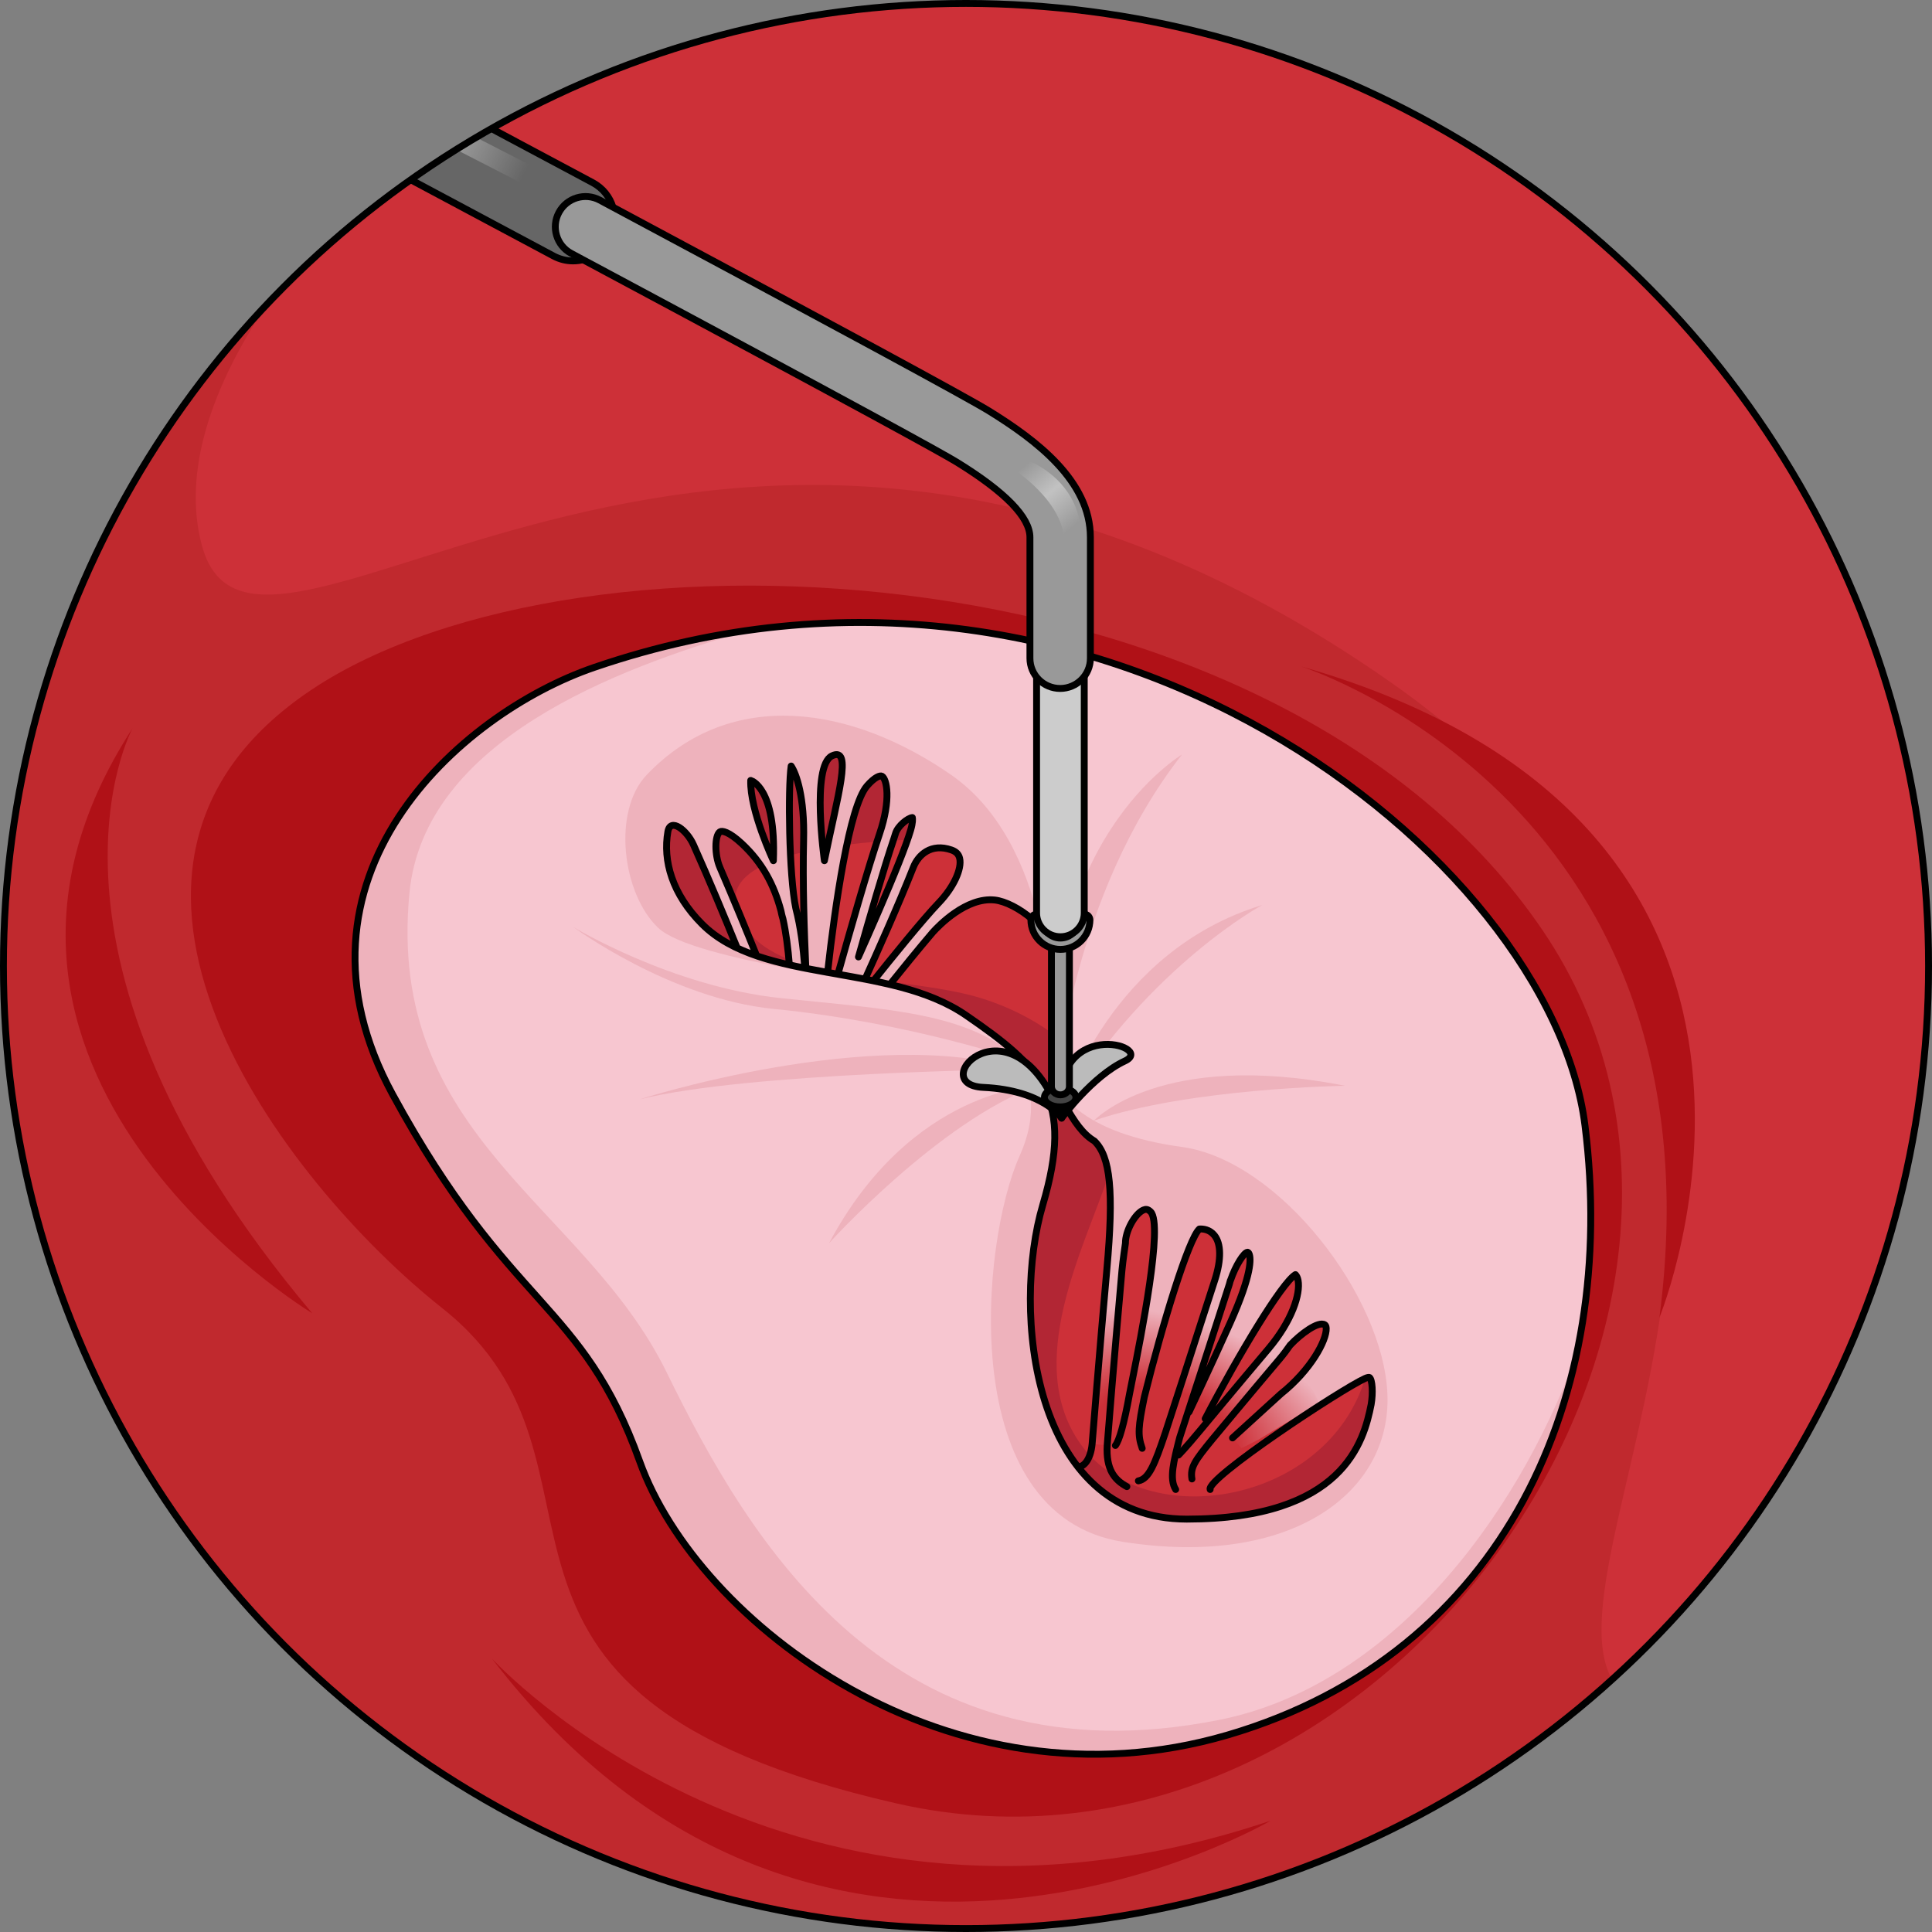 <?xml version="1.0" encoding="utf-8"?>
<!-- Created by: Science Figures, www.sciencefigures.org, Generator: Science Figures Editor -->
<!DOCTYPE svg PUBLIC "-//W3C//DTD SVG 1.1//EN" "http://www.w3.org/Graphics/SVG/1.1/DTD/svg11.dtd">
<svg version="1.1" id="Layer_1" xmlns="http://www.w3.org/2000/svg" xmlns:xlink="http://www.w3.org/1999/xlink" 
	 width="800px" height="800px" viewBox="0 0 281 281" enable-background="new 0 0 281 281" xml:space="preserve">
<rect x="0" y="0" width="281" height="281" fill="#808080" stroke="none"/>
<g>
	<g>
		<defs>
			<circle id="SVGID_1_" cx="140.5" cy="140.5" r="140"/>
		</defs>
		<clipPath id="SVGID_2_">
			<use xlink:href="#SVGID_1_"  overflow="visible"/>
		</clipPath>
		<g clip-path="url(#SVGID_2_)">
			<circle fill="#C0292E" cx="140.5" cy="140.5" r="140"/>
			<path fill="#B01117" d="M64.353,190.29c-23.256-18.444-58-64-19-90s141-21,179,35s-24,143-94,127S93.353,213.29,64.353,190.29z"
				/>
			<path fill="#CD3038" d="M280.5,140.5c0-77.32-62.681-140-140-140c-40.036,0-76.146,16.81-101.661,43.752
				c-8.177,12.193-12.301,24.482-9.486,35.038c8,30,76-48,173,20c74.781,52.424,21.188,125.646,32.115,144.987
				C262.739,218.661,280.5,181.655,280.5,140.5z"/>
			<path fill="#B01117" d="M19.274,105.932c0,0-17.938,32.801,26.138,85.076C45.412,191.008-13.014,155.645,19.274,105.932z"/>
			<path fill="#B01117" d="M71.55,241.232c0,0,43.051,47.15,113.264,23.575C184.813,264.808,119.213,303.245,71.55,241.232z"/>
			<g>
				<path fill="#F7C6D0" d="M86.419,97.072c-19.741,6.768-46.41,30.708-29.311,62.112c17.099,31.404,27.565,30.008,35.94,53.388
					s45.014,51.644,85.491,39.779c40.478-11.863,56.877-49.549,51.992-88.631C225.647,124.64,159.698,71.948,86.419,97.072z"/>
				<path fill="#EEB2BC" d="M177.39,250.138c-47.828,9.566-68.486-26.165-80.443-50.561c-11.957-24.395-40.814-34.162-37.397-69.691
					c2.131-22.162,30.104-32.663,49.312-38.201c-7.364,1.035-14.861,2.789-22.441,5.388c-19.741,6.768-46.41,30.708-29.311,62.112
					c17.099,31.404,27.565,30.008,35.94,53.388s45.014,51.644,85.491,39.779c28.605-8.384,45.172-29.672,50.713-55.229
					C220.283,221.474,201.767,245.262,177.39,250.138z"/>
				<path fill="#EEB2BC" d="M83.375,134.823c0,0,14.269,8.673,30.218,10.352c15.949,1.68,27.156,2.055,34.982,9.142
					c0,0-16.187-5.619-36.052-7.577C97.507,145.259,83.375,134.823,83.375,134.823z"/>
				<path fill="#EEB2BC" d="M93.022,159.896c0,0,34.078-10.945,55.27-4.368C148.292,155.527,108.909,155.947,93.022,159.896z"/>
				<path fill="#EEB2BC" d="M150.825,157.923c0,0-18.228,0.346-30.248,22.898C120.577,180.821,136.573,163.114,150.825,157.923z"/>
				<path fill="#EEB2BC" d="M171.909,109.749c0,0-21.443,12.748-18.171,48.092C153.738,157.841,155.751,130.398,171.909,109.749z"/>
				<path fill="#EEB2BC" d="M154.812,160.58c0,0,6.677-22.236,28.78-28.95C183.592,131.63,167.442,140.287,154.812,160.58z"/>
				<path fill="#EEB2BC" d="M159.117,162.984c0,0,9.646-10.387,36.506-5.062C195.623,157.923,172.976,158.245,159.117,162.984z"/>
				<path fill="none" stroke="#000000" stroke-miterlimit="10" d="M86.419,97.072c-19.741,6.768-46.41,30.708-29.311,62.112
					c17.099,31.404,27.565,30.008,35.94,53.388s45.014,51.644,85.491,39.779c40.478-11.863,56.877-49.549,51.992-88.631
					C225.647,124.64,159.698,71.948,86.419,97.072z"/>
				<path fill="#EEB2BC" d="M94.074,112.683c-5.06,5.285-3.572,17.312,1.649,22.259c5.221,4.946,33.486,7.686,41.2,10.713
					c7.714,3.026,16.897,10.172,11.345,22.538c-5.555,12.365-9.402,52.212,15.056,56.059c24.457,3.848,39.021-7.145,38.472-21.434
					c-0.549-14.29-15.805-34.077-29.887-35.999c-14.082-1.923-19.83-7.716-19.154-14.163s-0.148-30.08-14.438-39.973
					C124.027,102.789,106.44,99.767,94.074,112.683z"/>
				
					<radialGradient id="SVGID_3_" cx="170.77" cy="208.857" r="30.44" fx="169.279" fy="208.773" gradientTransform="matrix(0.94 0.34 -0.208 0.574 53.532 30.848)" gradientUnits="userSpaceOnUse">
					<stop  offset="0.333" style="stop-color:#CD3038"/>
					<stop  offset="0.909" style="stop-color:#EEB2BC"/>
				</radialGradient>
				<path fill="url(#SVGID_3_)" d="M157.478,188.628c-0.43,0.027,0,22.89,0,22.89l23.322,6.766l12.092-10.94
					C192.892,207.343,189.581,186.613,157.478,188.628z"/>
				<path fill="#CD3038" d="M180.56,210.63l2.412-1.203c0.133-0.064,12.049-7.349,15.568-8.939c0.379-0.172,0.596-0.174,0.644-0.14
					c0.417,0.323,0.536,2.229,0.243,3.922c-1.065,5.417-4.068,16.671-26.818,16.678c-22.553,0.007-25.473-30.358-20.937-45.712
					c4.536-15.353,0-19.89-11.166-27.566c-11.166-7.678-29.66-4.535-38.384-13.26c-4.361-4.361-5.729-9.216-4.98-13.457
					c0.367-2.087,2.781-0.201,3.725,1.93c2.255,5.032,4.58,10.629,6.354,14.999c0.903,0.425,1.85,0.802,2.831,1.137
					c-1.416-3.515-3.342-8.222-5.353-12.879l0.002-0.001c-0.772-1.765-0.769-4.607,0.005-5.156c0.281-0.196,1.272-0.068,3.184,1.711
					c3.025,2.818,4.701,6.044,5.694,9.773c0.085,0.428,0.175,0.812,0.272,1.129l0.008-0.002c0.468,2.082,0.744,4.337,0.949,6.742
					c0.74,0.168,1.49,0.325,2.248,0.475c-0.248-3.102-0.615-5.997-1.312-8.69c-1.005-4.777-1.147-17.565-0.679-20.705
					c0.766,1.146,1.971,4.55,1.812,10.78c-0.155,6.117,0.088,13.447,0.326,18.645c1.044,0.205,2.098,0.398,3.162,0.588
					c1.078-9.729,3.167-24.163,5.724-27.114c1.135-1.31,1.925-1.568,2.178-1.425c0.707,0.406,1.358,3.367-0.34,8.372
					c-1.693,4.989-4.387,14.433-6.064,20.433c1.315,0.231,2.636,0.467,3.947,0.72c1.668-3.673,4.906-10.908,7.023-16.272
					c0.717-1.812,2.586-3.545,5.531-2.525c0.68,0.234,1.063,0.619,1.205,1.211c0.37,1.531-0.897,4.25-3.014,6.461
					c-2.326,2.429-6.904,8.089-9.521,11.37c0.803,0.165,1.602,0.341,2.393,0.53c1.802-2.247,4.222-5.229,6.235-7.589
					c0.835-0.932,4.884-5.155,9.024-4.696c2.968,0.33,8.591,4.188,9.426,9.323c1.426,8.768-1.574,16.341,0.693,20.355
					c1.505,2.665,2.694,4.379,4.367,5.377c2.339,2.265,2.83,7.312,1.814,18.624c-1.088,12.095-2.136,25.299-2.146,25.432
					l2.191,0.174c0.012-0.133,1.059-13.325,2.145-25.408c0.127-1.416,0.508-3.965,0.508-3.965c-0.03-1.723,1.363-4.294,2.617-4.826
					c0.329-0.139,0.634-0.15,1.049,0.264c1.855,1.856-1.41,18.173-2.639,24.314l-0.434,2.177l2.146,0.478
					c2.679-10.8,6.468-23.08,8.013-24.465c0.521-0.037,1.48,0.054,2.18,0.913c0.994,1.224,1.023,3.519,0.082,6.464
					c-2.198,6.867-7.209,22.253-7.209,22.253l2.092,0.681c0,0,5.012-15.393,7.211-22.265c0.064-0.2,0.1-0.375,0.155-0.568
					l0.015,0.005c0.749-2.217,1.987-4.109,2.493-4.109c0.001,0,0.002,0,0.005,0c0.051,0.021,0.137,0.056,0.217,0.255
					c0.25,0.614,0.475,2.826-2.785,10.092c-2.811,6.261-5.568,12.877-5.596,12.942l1.988,0.931
					c4.874-9.354,11.135-19.763,13.125-20.961c0.188,0.19,0.318,0.479,0.389,0.862c0.349,1.912-0.857,5.841-4.335,9.95
					c-4.485,5.301-9.846,11.76-9.899,11.824l1.691,1.403c0.055-0.064,5.407-6.515,9.887-11.809c0.552-0.651,1.048-1.322,1.518-2
					l0.006,0.006c1.467-1.58,4.086-3.529,5.006-2.94c0.064,0.043,0.198,0.13,0.215,0.501c0.082,1.766-2.405,5.631-6.711,9.046
					l-6.916,6.909L180.56,210.63z M112.485,125.186c0,0-3.435-7.282-3.297-11.679C109.188,113.507,112.897,114.469,112.485,125.186z
					 M119.905,125.186c0,0-1.949-13.805,1.1-15.251C124.054,108.487,121.829,115.705,119.905,125.186z M132.453,120.728
					c-0.331,1.137-0.935,2.78-1.685,4.67c0,0.001,0,0.002-0.001,0.003c-1.706,4.304-4.164,9.892-5.909,13.783
					c1.631-5.771,3.746-13.062,5.156-17.218c0.083-0.243,0.157-0.483,0.231-0.725c0.333-1.149,1.842-2.286,2.452-2.331
					C132.738,119.093,132.78,119.602,132.453,120.728z"/>
				<g>
					<path fill="#B22634" d="M120.393,141.24c-0.007,0.062-0.015,0.125-0.021,0.187c-1.064-0.189-2.118-0.383-3.162-0.588
						c-0.007-0.139-0.013-0.295-0.02-0.437c-0.057-0.017-0.114-0.034-0.169-0.052c0.012,0.154,0.029,0.304,0.041,0.459
						c-0.758-0.149-1.508-0.307-2.248-0.475c-0.023-0.269-0.051-0.527-0.076-0.791c-2.743-1.107-4.983-2.594-6.37-4.672
						c0.612,1.494,1.182,2.897,1.685,4.146c-0.477-0.163-0.943-0.336-1.402-0.52c3.939,1.566,8.543,2.368,13.219,3.194
						c0.012-0.043,0.025-0.091,0.038-0.134C121.396,141.458,120.892,141.353,120.393,141.24z"/>
					<path fill="#B22634" d="M127.04,142.656c0.051-0.065,0.109-0.137,0.162-0.204c-0.439-0.064-0.877-0.131-1.314-0.199
						c-0.022,0.052-0.049,0.109-0.072,0.159c0,0-0.002,0-0.003,0c0.411,0.079,0.821,0.161,1.231,0.245
						C127.042,142.657,127.04,142.656,127.04,142.656z"/>
					<path fill="#B22634" d="M151.672,175.235c-4.536,15.354-1.616,45.719,20.937,45.712c22.75-0.007,25.753-11.261,26.818-16.678
						c0.293-1.693,0.174-3.599-0.243-3.922c-0.048-0.034-0.263-0.03-0.64,0.138c-5.525,18.231-31.793,22.705-41.266,9.701
						c-8.59-11.795,0.422-28.654,3.953-39.24c-0.34-2.416-1.012-3.981-2.053-4.989c-1.673-0.998-2.862-2.712-4.367-5.377
						c-1.323-2.343-1.885-6.199-2.405-10.741c-3.468-2.374-7.587-4.234-11.962-5.27c-3.158-0.747-6.896-1.23-10.711-1.758
						c-0.098,0.125-0.203,0.254-0.301,0.375c4.027,0.958,7.855,2.27,11.073,4.482C151.672,155.346,156.208,159.883,151.672,175.235z
						"/>
					<path fill="#B22634" d="M121.868,141.692c1.314,0.231,2.634,0.467,3.944,0.72C124.502,142.158,123.183,141.924,121.868,141.692
						L121.868,141.692z"/>
					<path fill="#B22634" d="M108.649,138.498c-0.03-0.012-0.061-0.023-0.09-0.036C108.589,138.475,108.619,138.486,108.649,138.498
						z"/>
					<path fill="#B22634" d="M100.866,122.882c-0.943-2.131-3.357-4.017-3.725-1.93c-0.749,4.241,0.619,9.096,4.98,13.457
						c1.785,1.784,3.982,3.067,6.438,4.053c-0.455-0.183-0.902-0.376-1.339-0.581C105.446,133.511,103.121,127.914,100.866,122.882z
						"/>
					<path fill="#B22634" d="M126.095,114.312c-1.068,1.233-2.056,4.478-2.922,8.542c1.455-0.18,2.924-0.324,4.377-0.44
						c0.132-0.403,0.26-0.793,0.383-1.154c1.698-5.005,1.047-7.966,0.34-8.372C128.02,112.744,127.229,113.003,126.095,114.312z"/>
					<path fill="#B22634" d="M110.729,126c-0.785-1.162-1.719-2.264-2.84-3.308c-1.911-1.779-2.902-1.907-3.184-1.711
						c-0.773,0.549-0.777,3.392-0.005,5.156l-0.002,0.001c0.798,1.85,1.582,3.703,2.327,5.492v-0.001
						C106.548,129.195,108.071,127.37,110.729,126z"/>
					<path fill="#B22634" d="M129.433,143.187c-0.789-0.188-1.587-0.365-2.389-0.529
						C127.845,142.822,128.642,142.997,129.433,143.187L129.433,143.187z"/>
					<path fill="#B22634" d="M109.188,113.507c-0.138,4.396,3.297,11.679,3.297,11.679
						C112.897,114.469,109.188,113.507,109.188,113.507z"/>
					<path fill="#B22634" d="M114.976,124.406c0.605-0.17,1.232-0.327,1.877-0.475c0.009-0.585,0.016-1.171,0.03-1.737
						c0.159-6.23-1.046-9.635-1.812-10.78C114.776,113.391,114.726,119.188,114.976,124.406z"/>
					<path fill="#B22634" d="M121.005,109.935c-2.359,1.119-1.727,9.635-1.318,13.432c0.205-0.035,0.412-0.068,0.618-0.102
						C122.11,114.755,123.843,108.587,121.005,109.935z"/>
					<path fill="#B22634" d="M130.246,121.241c-0.074,0.241-0.148,0.481-0.231,0.725c-0.029,0.09-0.062,0.188-0.093,0.28
						c0.703-0.042,1.392-0.078,2.07-0.109c0.181-0.52,0.344-1.006,0.461-1.409c0.327-1.126,0.285-1.635,0.245-1.817
						C132.088,118.955,130.579,120.092,130.246,121.241z"/>
				</g>
				<g>
					<path fill="none" stroke="#000000" stroke-linecap="round" stroke-linejoin="round" stroke-miterlimit="10" d="
						M176.008,216.639c-0.612-1.592,19.013-14.561,22.532-16.151c0.379-0.172,0.596-0.174,0.644-0.14
						c0.417,0.323,0.536,2.229,0.243,3.922c-1.065,5.417-4.068,16.671-26.818,16.678c-22.553,0.007-25.473-30.358-20.937-45.712
						c4.536-15.353,0-19.89-11.166-27.566c-11.166-7.678-29.66-4.535-38.384-13.26c-4.361-4.361-5.729-9.216-4.98-13.457
						c0.367-2.087,2.781-0.201,3.725,1.93c2.255,5.032,4.58,10.629,6.354,14.999c0.903,0.425,1.85,0.802,2.831,1.137
						c-1.416-3.515-3.342-8.222-5.353-12.879l0.002-0.001c-0.772-1.765-0.769-4.607,0.005-5.156
						c0.281-0.196,1.272-0.068,3.184,1.711c3.025,2.818,4.701,6.044,5.694,9.773c0.085,0.428,0.175,0.812,0.272,1.129l0.008-0.002
						c0.468,2.082,0.744,4.337,0.949,6.742c0.74,0.168,1.49,0.325,2.248,0.475c-0.248-3.102-0.615-5.997-1.312-8.69
						c-1.005-4.777-1.147-17.565-0.679-20.705c0.766,1.146,1.971,4.55,1.812,10.78c-0.155,6.117,0.088,13.447,0.326,18.645
						c1.044,0.205,2.098,0.398,3.162,0.588c1.078-9.729,3.167-24.163,5.724-27.114c1.135-1.31,1.925-1.568,2.178-1.425
						c0.707,0.406,1.358,3.367-0.34,8.372c-1.693,4.989-4.387,14.433-6.064,20.433c1.315,0.231,2.636,0.467,3.947,0.72
						c1.668-3.673,4.906-10.908,7.023-16.272c0.717-1.812,2.586-3.545,5.531-2.525c0.68,0.234,1.063,0.619,1.205,1.211
						c0.37,1.531-0.897,4.25-3.014,6.461c-2.326,2.429-6.904,8.089-9.521,11.37c0.803,0.165,1.602,0.341,2.393,0.53
						c1.802-2.247,4.222-5.229,6.235-7.589c0.835-0.932,4.884-5.155,9.024-4.696c2.968,0.33,8.591,4.188,9.426,9.323
						c1.426,8.768-1.574,16.341,0.693,20.355c1.505,2.665,2.694,4.379,4.367,5.377c2.339,2.265,2.83,7.312,1.814,18.624
						c-1.088,12.095-2.136,25.299-2.146,25.432c-0.237,2.45-1.351,3.425-2.047,3.285 M173.363,215.107
						c-0.278-1.671,0.418-2.645,2.897-5.681c0.055-0.064,5.407-6.515,9.887-11.809c0.552-0.651,1.048-1.322,1.518-2l0.006,0.006
						c1.467-1.58,4.086-3.529,5.006-2.94c0.064,0.043,0.198,0.13,0.215,0.501c0.082,1.766-2.277,6.12-6.583,9.535l-7.044,6.42
						 M112.485,125.186c0,0-3.435-7.282-3.297-11.679C109.188,113.507,112.897,114.469,112.485,125.186z M119.905,125.186
						c0,0-1.949-13.805,1.1-15.251C124.054,108.487,121.829,115.705,119.905,125.186z M132.453,120.728
						c-0.331,1.137-0.935,2.78-1.685,4.67c0,0.001,0,0.002-0.001,0.003c-1.706,4.304-4.164,9.892-5.909,13.783
						c1.631-5.771,3.746-13.062,5.156-17.218c0.083-0.243,0.157-0.483,0.231-0.725c0.333-1.149,1.842-2.286,2.452-2.331
						C132.738,119.093,132.78,119.602,132.453,120.728z"/>
					<path fill="none" stroke="#000000" stroke-linecap="round" stroke-linejoin="round" stroke-miterlimit="10" d="M175.29,206.348
						c4.874-9.354,11.135-19.763,13.125-20.961c0.188,0.19,0.318,0.479,0.389,0.862c0.349,1.912-0.857,5.841-4.335,9.95
						c-4.485,5.301-9.846,11.76-9.899,11.824c-2.18,2.63-3.154,3.604-3.154,3.604"/>
					<path fill="none" stroke="#000000" stroke-linecap="round" stroke-linejoin="round" stroke-miterlimit="10" d="
						M172.946,205.364c0.027-0.065,3.141-6.629,5.951-12.89c3.26-7.266,3.035-9.478,2.785-10.092
						c-0.08-0.199-0.166-0.234-0.217-0.255c-0.003,0-0.004,0-0.005,0c-0.506,0-1.744,1.893-2.493,4.109l-0.015-0.005
						c-0.056,0.193-0.091,0.368-0.155,0.568c-2.199,6.872-7.211,22.265-7.211,22.265c-0.868,3.397-1.564,6.042-0.59,7.573"/>
					<path fill="none" stroke="#000000" stroke-linecap="round" stroke-linejoin="round" stroke-miterlimit="10" d="
						M166.126,210.653c-0.695-1.949-0.557-3.201,0.304-7.434c2.679-10.8,6.468-23.08,8.013-24.465
						c0.521-0.037,1.48,0.054,2.18,0.913c0.994,1.224,1.023,3.519,0.082,6.464c-2.198,6.867-7.209,22.253-7.209,22.253
						c-1.56,4.635-2.395,6.723-3.926,7.001"/>
					<path fill="none" stroke="#000000" stroke-linecap="round" stroke-linejoin="round" stroke-miterlimit="10" d="
						M163.898,216.221c-1.81-0.975-3.062-2.505-2.86-6.034c0.012-0.133,1.059-13.325,2.145-25.408
						c0.127-1.416,0.508-3.965,0.508-3.965c-0.03-1.723,1.363-4.294,2.617-4.826c0.329-0.139,0.634-0.15,1.049,0.264
						c1.855,1.856-1.41,18.173-2.639,24.314l-0.434,2.177c-0.803,4.432-1.499,6.799-2.056,7.494"/>
				</g>
				<path fill="#BBBBBB" stroke="#000000" stroke-linecap="round" stroke-linejoin="round" stroke-miterlimit="10" d="
					M154.405,162.628c0,0-2.629-4.066-11.392-4.473C134.25,157.749,147.396,143.928,154.405,162.628z"/>
				<path fill="#BBBBBB" stroke="#000000" stroke-linecap="round" stroke-linejoin="round" stroke-miterlimit="10" d="
					M154.405,162.628c0,0,4.505-6.133,9.202-8.312C168.305,152.139,152.384,147.488,154.405,162.628z"/>
				
					<ellipse fill="#444444" stroke="#000000" stroke-linecap="round" stroke-linejoin="round" stroke-miterlimit="10" cx="154.196" cy="159.615" rx="2.292" ry="1.382"/>
				<path fill="#999999" stroke="#000000" stroke-linecap="round" stroke-linejoin="round" stroke-miterlimit="10" d="
					M155.54,130.166h-2.613v27.862l0,0v0.001c0,0.67,0.584,1.212,1.305,1.212c0.723,0,1.309-0.542,1.309-1.212v-0.001l0,0V130.166z"
					/>
				<g>
					<path fill="#999999" stroke="#000000" stroke-linecap="round" stroke-linejoin="round" stroke-miterlimit="10" d="
						M154.231,138.086c-2.365,0-4.29-1.925-4.29-4.291c0-0.455,0.369-0.825,0.824-0.825c0.456,0,0.825,0.37,0.825,0.825
						c0,1.457,1.185,2.643,2.641,2.643c1.459,0,2.644-1.186,2.644-2.643c0-0.455,0.369-0.825,0.824-0.825s0.824,0.37,0.824,0.825
						C158.523,136.161,156.599,138.086,154.231,138.086z"/>
				</g>
				<path fill="#CCCCCC" stroke="#000000" stroke-linecap="round" stroke-linejoin="round" stroke-miterlimit="10" d="
					M150.766,89.462v43.315c0,1.915,1.552,3.467,3.466,3.467c1.916,0,3.468-1.552,3.468-3.467V89.462H150.766z"/>
				<path fill="#666666" stroke="#000000" stroke-linecap="round" stroke-linejoin="round" stroke-miterlimit="10" d="
					M83.356,37.948c-0.963,0-1.939-0.23-2.848-0.716C55.917,24.076,32.64,11.69,32.638,11.689c-2.946-1.568-4.064-5.229-2.496-8.178
					c1.568-2.947,5.229-4.064,8.177-2.497c0,0,23.288,12.393,47.896,25.556c2.943,1.575,4.053,5.238,2.479,8.183
					C87.603,36.789,85.515,37.948,83.356,37.948z"/>
				<path fill="#999999" stroke="#000000" stroke-linecap="round" stroke-linejoin="round" stroke-miterlimit="10" d="
					M154.195,100.134c-2.428,0-4.396-1.969-4.396-4.396V78.149c0-2.899-3.568-6.57-10.606-10.914
					c-2.007-1.238-13.37-7.514-56.102-30.375c-2.142-1.145-2.949-3.811-1.804-5.951c1.145-2.142,3.81-2.949,5.951-1.803
					c34.466,18.438,53.499,28.75,56.573,30.646c6.881,4.247,14.781,10.176,14.781,18.397v17.588
					C158.593,98.165,156.624,100.134,154.195,100.134z"/>
				
					<linearGradient id="SVGID_4_" gradientUnits="userSpaceOnUse" x1="27.703" y1="1421.086" x2="37.417" y2="1426.946" gradientTransform="matrix(0.945 0.326 -0.326 0.945 586.3 -1284.371)">
					<stop  offset="3.100199e-05" style="stop-color:#FFFFFF;stop-opacity:0"/>
					<stop  offset="0.472" style="stop-color:#FFFFFF;stop-opacity:0.4"/>
					<stop  offset="1" style="stop-color:#FFFFFF;stop-opacity:0"/>
				</linearGradient>
				<path fill="url(#SVGID_4_)" d="M154.771,79.205c0.298-6.13-7.463-11.08-7.734-11.172l1.537-1.392
					c3.119,0.91,8.969,4.649,8.619,11.882L154.771,79.205z"/>
				<linearGradient id="SVGID_5_" gradientUnits="userSpaceOnUse" x1="55.127" y1="14.6" x2="76.342" y2="25.011">
					<stop  offset="3.100199e-05" style="stop-color:#FFFFFF;stop-opacity:0"/>
					<stop  offset="0.472" style="stop-color:#FFFFFF;stop-opacity:0.4"/>
					<stop  offset="1" style="stop-color:#FFFFFF;stop-opacity:0"/>
				</linearGradient>
				<polygon fill="url(#SVGID_5_)" points="76.138,26.781 51.86,14.32 54.868,12.603 79.146,25.063 				"/>
			</g>
			<path fill="#B01117" d="M189.354,96.957c-2.562-0.735,62,17.999,52,94.666C241.354,191.623,270.688,120.291,189.354,96.957z"/>
		</g>
	</g>
	
		<circle fill="none" stroke="#000000" stroke-linecap="round" stroke-linejoin="round" stroke-miterlimit="10" cx="140.5" cy="140.5" r="140"/>
</g>
</svg>